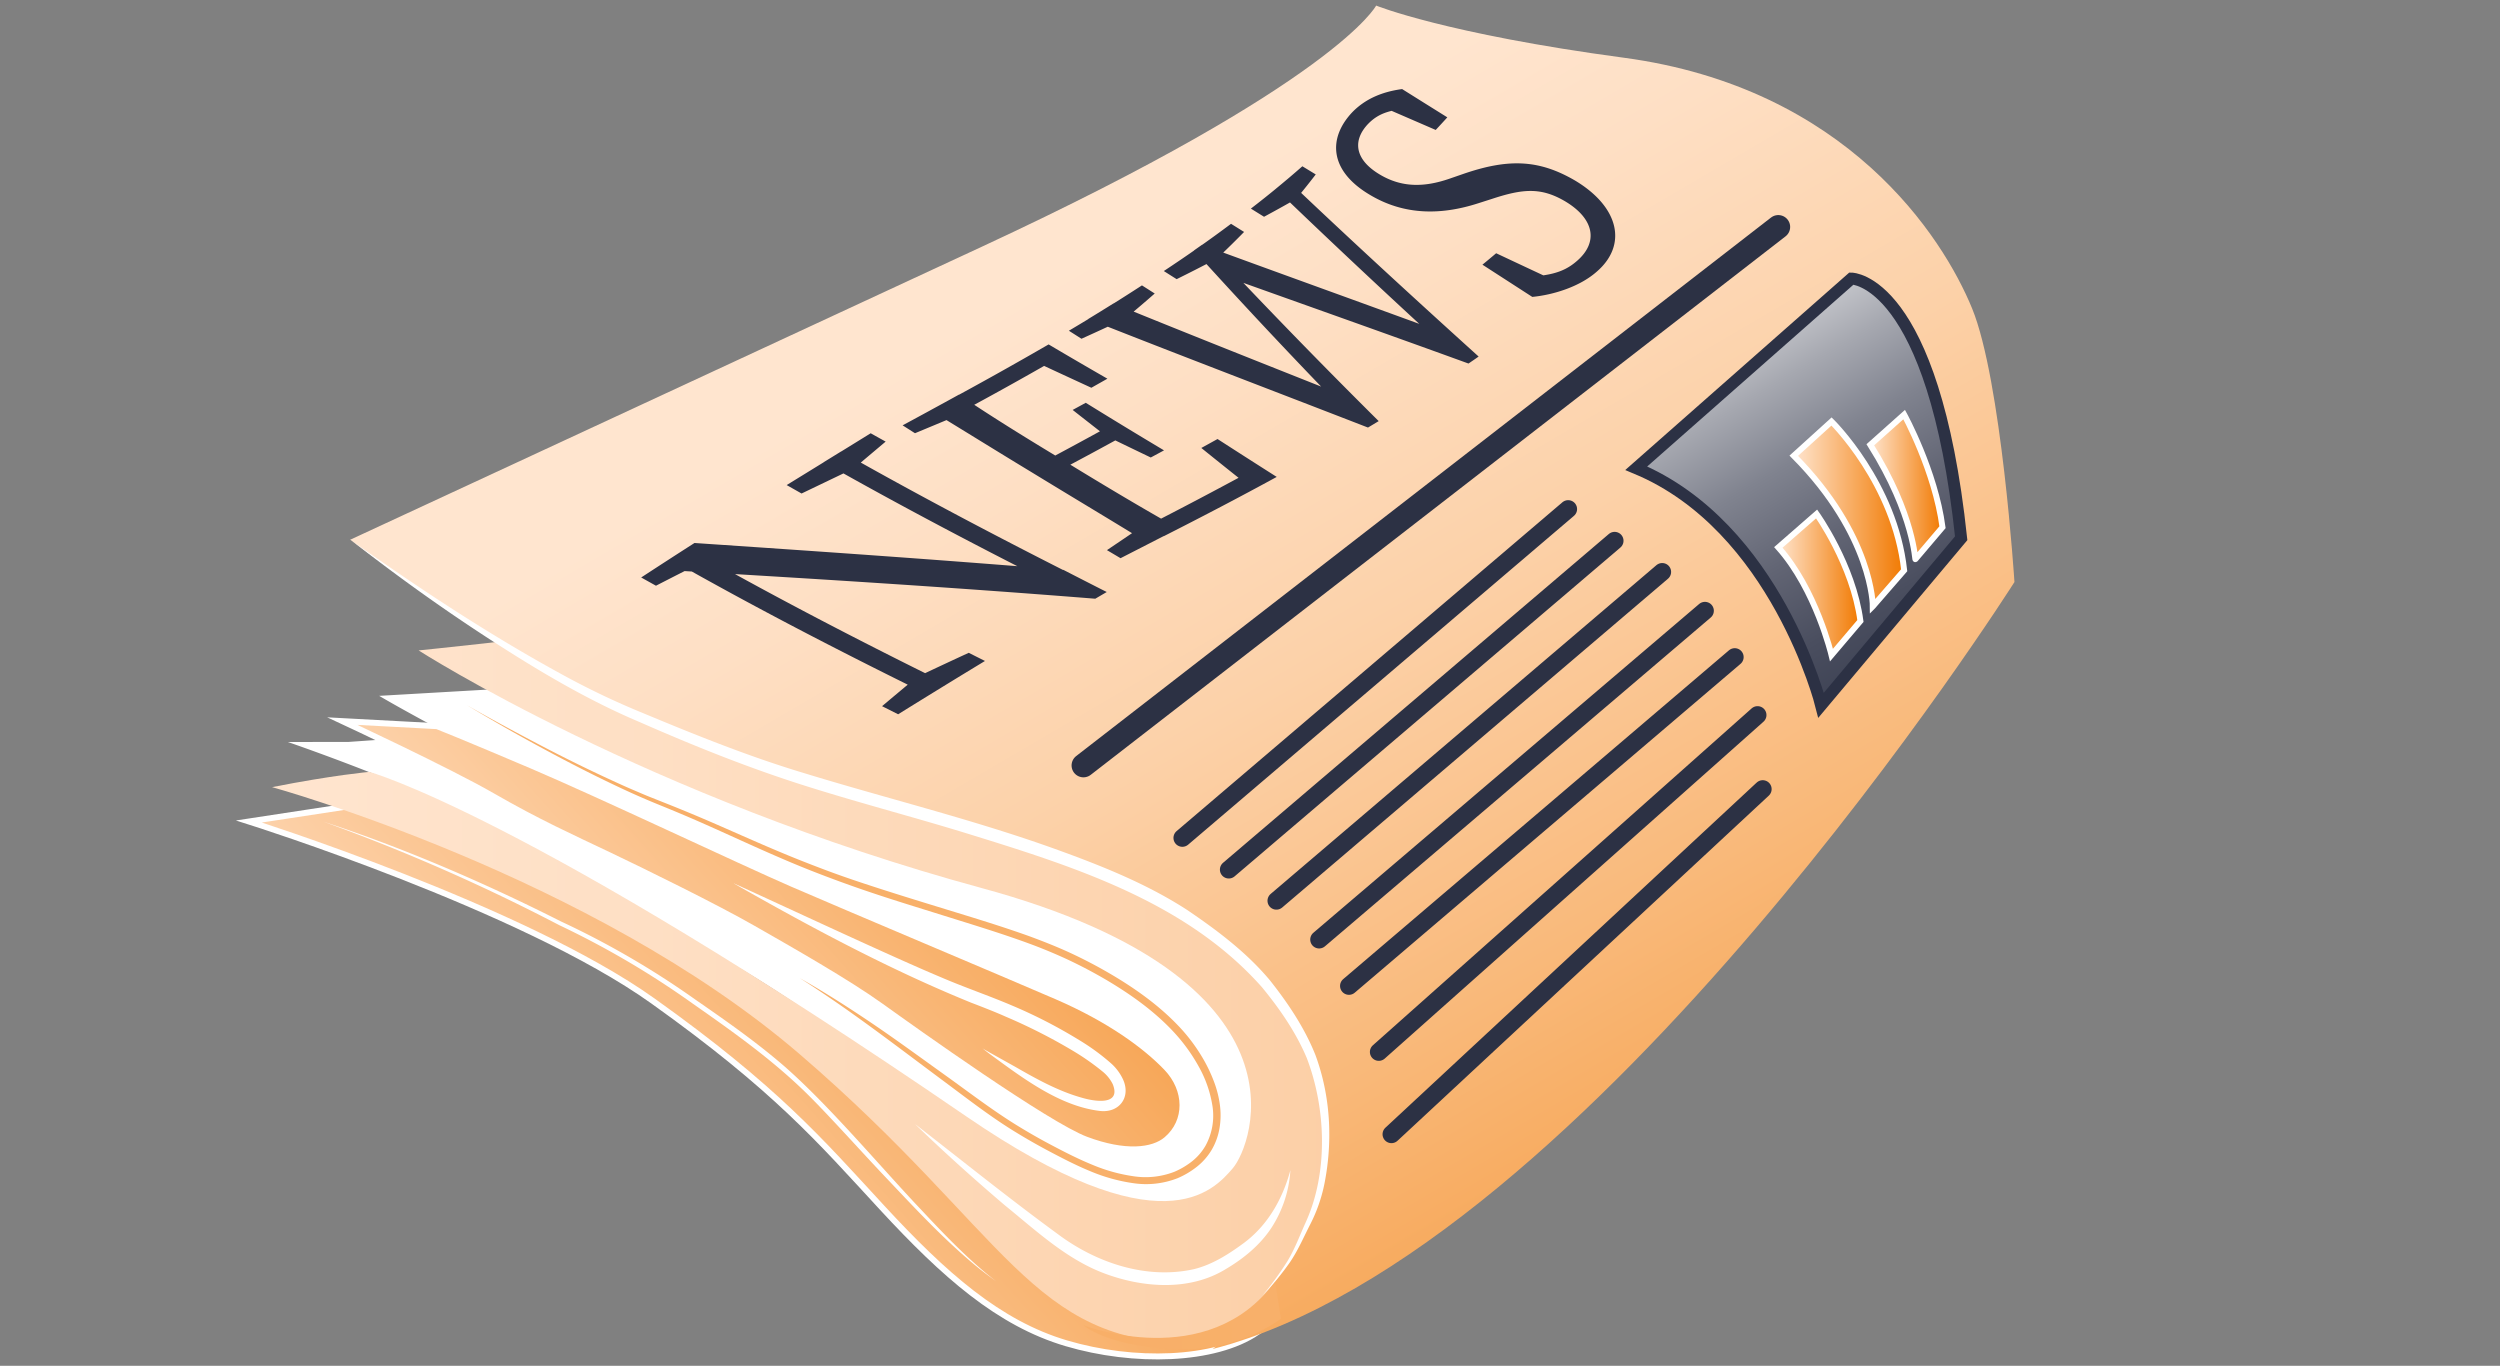 <svg xmlns="http://www.w3.org/2000/svg" width="421" height="230" fill="none"><rect width="100%" height="100%" fill="#808080" stroke="none"/><path fill="url(#a)" stroke="#fff" stroke-miterlimit="10" d="m62.455 135.203-20.533 3.136s46.02 14.519 68.017 30.214c20.777 14.826 28.105 23.446 38.589 34.804 10.485 11.357 19.678 19.481 31.019 22.847 11.34 3.367 25.012 3.038 32.22-1.878 0 0-23.917-2.622-48.382-25.337-24.465-22.715-26.214-27.959-52.428-41.494-26.215-13.535-48.502-22.292-48.502-22.292Z"/><path fill="#fff" d="M58.743 124.937 72.069 124s15.07 7.649 26.868 14.339a384.248 384.248 0 0 0 38.338 19.147c13.102 5.561 20.311 10.81 30.47 17.693 10.16 6.883 14.746 12.778 21.624 14.746 6.879 1.967 11.123-1.639 5.9-8.192-5.224-6.554-11.123-12.453-25.239-17.039-14.117-4.585-22.938-7.208-35.078-11.798-12.14-4.59-58.105-28.066-71.101-35.715l22.634-1.309s7.554 1.185 16.713 8.128 19.986 8.581 27.848 11.858c7.863 3.277 11.02 4.359 26.445 10.16 15.426 5.8 18.955 2.622 30.505 8.846s16.119 7.863 21.364 17.364c5.244 9.5 8.217 14.142 5.069 19.99-3.149 5.847-3.76 10.493-10.969 11.776-7.208 1.284-11.468 4.915-22.937-1.638a200.962 200.962 0 0 1-29.487-20.606c-8.192-6.883-23.134-17.539-34.175-22.856-11.041-5.318-27.647-16.649-39.813-22.489-12.166-5.839-28.571-11.451-28.571-11.451l10.266-.017Z"/><path fill="url(#b)" d="M93.535 106.79c-1.647.548-23.036 2.742-23.036 2.742s38.393 24.679 94.881 40.036c56.488 15.357 45.52 43.325 42.23 47.154-3.289 3.828-11.978 13.864-44.972-8.778C88.277 136.965 62.2 129.988 62.2 129.988s-6.079.531-16.38 2.567c0 0 53.746 14.805 88.845 44.968 35.1 30.163 38.928 48.767 66.173 48.668 38.753-.166 58.426-75.541 9.839-93.636S93.535 106.79 93.535 106.79Z"/><path fill="url(#c)" d="M58.984 90.886s46.427-21.517 106.397-49.357C225.159 13.775 231.742.94 231.742.94s11.692 4.753 41.679 8.778c37.606 5.044 53.746 30.163 58.682 42.226 4.937 12.064 7.131 46.072 7.131 46.072S267.83 210.724 204.211 227.176c0 0 43.984-34.83-.428-69.929-23.759-18.775-59.778-19.874-89.406-33.247-29.628-13.372-55.393-33.114-55.393-33.114Z"/><path fill="#2C3144" d="M113.372 96.059a1905.96 1905.96 0 0 1 5.213-1.557 1095.91 1095.91 0 0 0-8.119 4.133l-2.489-1.387c3.007-1.964 5.998-3.9 8.974-5.808 19.962 1.35 40.649 2.765 62.135 4.533 2.406 1.238 4.835 2.479 7.286 3.724l-1.928 1.128c-24.694-1.976-48.348-3.426-71.072-4.766Zm-.612-1.927c1.828-.181 3.656-.358 5.485-.533 12.972 7.301 26.692 14.428 41.22 21.578l-3.045 1.872c-15.439-7.575-29.967-15.133-43.66-22.917Zm19.715-12.445c4.795-2.948 9.512-5.856 14.151-8.726.833.47 1.676.938 2.518 1.404a4153.65 4153.65 0 0 0-4.921 4.15l-1.179.724-8.059 3.867-2.51-1.42Zm16.063 37.233c1.798-1.51 3.586-3.007 5.364-4.494l1.219-.75a819.414 819.414 0 0 1 8.015-3.743l2.733 1.374c-4.836 2.931-9.71 5.924-14.622 8.978l-2.709-1.365Zm-9.841-41.078 2.944-1.815c13.955 7.919 28.851 15.722 44.741 23.669l-6.458.009c-14.58-7.311-28.306-14.536-41.227-21.863ZM154.083 72.954 152 71.628c2.392-1.29 4.757-2.576 7.095-3.858a724.91 724.91 0 0 0 2.882 1.827l-.506.276c-2.44 1.023-4.903 2.05-7.388 3.081Zm19.312 6.369c-5.687-3.445-11.237-6.898-16.72-10.235a634.133 634.133 0 0 0 4.816-2.636c5.089 3.441 10.656 6.902 16.475 10.415l2.095 1.274c6.312 3.862 12.224 7.387 18.376 10.848a837 837 0 0 1-4.952 2.547c-5.711-3.521-11.582-7.03-17.349-10.543l-2.741-1.67Zm-.642-19.136 4.815.437a631.678 631.678 0 0 1-15.852 8.813c-.879-.553-1.75-1.11-2.617-1.663A668.751 668.751 0 0 0 176.589 58a894.089 894.089 0 0 0 9.897 5.772l-2.701 1.527a2131.18 2131.18 0 0 1-11.032-5.112Zm16.546 13.167a719.519 719.519 0 0 1-11.349 6.117 433.843 433.843 0 0 1-2.533-1.538 836.196 836.196 0 0 0 11.33-6.133c.845.521 1.696 1.039 2.552 1.554Zm3.516 15.038 3.162 1.879A6358.333 6358.333 0 0 1 188.701 94l-2.291-1.358a1164.74 1164.74 0 0 0 5.887-3.986l.518-.264Zm-7.1-15.386c-1.712-1.336-3.406-2.66-5.08-3.974l2.207-1.202a935.568 935.568 0 0 0 13.179 8.012l-2.231 1.202a1914.241 1914.241 0 0 1-6.967-3.361l-1.108-.677Zm19.316.925A1749.6 1749.6 0 0 0 215 80.312c-6.108 3.337-12.441 6.646-19.011 9.979l-2.877-1.711a793.676 793.676 0 0 0 17.257-9.089c.232.983.461 1.963.686 2.94a1113.379 1113.379 0 0 1-8.753-6.994l2.729-1.506ZM188.95 53.904a530.563 530.563 0 0 1-6.828 3.142L180 55.695a342.221 342.221 0 0 0 12.306-7.636l2.15 1.368a222.473 222.473 0 0 1-4.595 3.922l-.911.555Zm12.127-11.738 1.342-.943c12.531 4.608 25.764 9.354 39.677 14.448-.352.249-.7.498-1.055.743a1560.497 1560.497 0 0 1-26.199-24.618c.639-.523 1.266-1.045 1.89-1.572C226.86 39.868 237.641 49.769 249 60.042c-.563.408-1.135.788-1.706 1.179-14.456-5.256-28.233-10.113-41.311-14.802l1.359-.935a1128.381 1128.381 0 0 0 24.829 25.43c-.596.364-1.199.723-1.802 1.086-16.662-6.461-32.365-12.436-47.113-18.28a333.281 333.281 0 0 0 4.26-2.628c12.086 4.942 24.848 9.987 38.278 15.325-.424.265-.851.526-1.283.788a1014.18 1014.18 0 0 1-23.434-25.039Zm3.376 1.633a273.024 273.024 0 0 1-6.305 3.211c-.725-.454-1.445-.91-2.162-1.367 3.94-2.598 7.713-5.25 11.32-7.954l2.198 1.371a167.141 167.141 0 0 1-4.212 4.151l-.839.588Zm13.337-10.02c-1.617.92-3.259 1.828-4.926 2.726l-2.214-1.375a168.222 168.222 0 0 0 8.667-7.13l2.253 1.375a125.229 125.229 0 0 1-3.012 3.78l-.768.624ZM263.607 33.925c-4.139-2.45-7.22-2.127-12.436-.408l-2.287.731c-6.099 1.959-12.363 2.09-18.28-1.487-6.772-4.042-6.998-9.517-2.86-13.882 2.243-2.291 5.127-3.446 8.374-3.879 2.501 1.568 5.038 3.155 7.611 4.761-.641.71-1.295 1.421-1.956 2.123l-9.894-4.287c1.339-.368 2.674-.735 4.005-1.115l2.977 1.744c-4.437.057-6.619.767-8.414 2.58-2.59 2.67-2.525 5.937 1.896 8.575 3.674 2.204 7.441 2.192 11.697.73l2.279-.788c7.732-2.682 12.871-2.449 18.921 1.082 7.438 4.451 8.874 10.857 3.63 15.361-2.803 2.478-7.199 3.879-10.83 4.234l-8.398-5.426c.779-.637 1.549-1.282 2.312-1.928 3.471 1.634 6.993 3.283 10.564 4.949l-4.288.992-2.977-1.809c5.195-.294 7.793-.62 10.334-2.858 3.606-3.135 2.904-7.059-1.98-9.995Z"/><path stroke="#2C3144" stroke-linecap="round" stroke-linejoin="round" stroke-width="4" d="m182.453 128.902 117.01-90.684"/><path stroke="#2C3144" stroke-linecap="round" stroke-linejoin="round" stroke-width="3" d="m199.109 141.102 64.971-55.375M206.93 146.441l64.971-55.376M214.945 151.686l64.971-55.372M222.141 158.222l64.971-55.371M227.164 166.029l64.967-55.376M232.188 177.147l63.785-56.732M234.32 191.007l62.524-58.122"/><path fill="url(#d)" d="m275.547 78.848 36.237-31.942s13.826 0 18.48 43.736l-23.588 28.114s-7.537-30.077-31.129-39.908Z"/><path stroke="#2C3144" stroke-miterlimit="10" stroke-width="2" d="m275.547 78.848 36.237-31.942s13.826 0 18.48 43.736l-23.588 28.114s-7.537-30.077-31.129-39.908Z"/><path fill="url(#e)" stroke="#fff" stroke-miterlimit="10" d="M308.426 110.312s-2.622-11.033-8.957-18.13l6.446-5.629s6.135 8.555 7.38 18.022l-4.869 5.737Z"/><path fill="url(#f)" stroke="#fff" stroke-miterlimit="10" d="M322.563 94.149c-.082.505-.082-7.272-7.602-19.25l5.698-5.082s5.215 9.51 6.459 18.964l-4.555 5.368Z"/><path fill="url(#g)" stroke="#fff" stroke-miterlimit="10" d="M315.383 102.107s.034-11.901-13.313-25.363l6.357-5.763s10.643 10.408 12.235 25.051l-5.279 6.075Z"/><path fill="url(#h)" stroke="#fff" stroke-miterlimit="10" d="m73.605 122.289-15.957-.855s17.77 8.273 25.342 12.64c7.572 4.368 13.398 6.99 19.515 9.903 6.117 2.914 17.967 8.736 24.336 12.376 6.37 3.64 15.858 9.03 21.535 13.107 5.676 4.077 27.959 19.986 34.513 22.446 6.553 2.459 11.242 1.942 13.543 0 3.641-3.076 3.568-8.393 0-12.106-3.567-3.714-9.608-8.154-18.527-12.012-8.786-3.803-35.933-15.225-44.557-18.972-8.624-3.748-32.447-15.045-43.804-19.879-11.358-4.834-15.939-6.648-15.939-6.648Z"/><path fill="url(#i)" d="M182.438 223.163s20.961 8.153 32.292-7.375l.971 6.276s-7.195 5.775-18.394 5.133c-11.199-.642-14.869-4.034-14.869-4.034Z"/><path fill="#fff" d="M54.383 138.339c13.689 4.479 27.224 10.335 40.095 16.837a144.38 144.38 0 0 1 22.583 13.129c4.765 3.302 9.544 6.63 14.001 10.382 7.79 6.519 17.068 17.676 24.131 25.11 3.965 4.223 7.965 8.436 12.559 11.978-1.18-.855-2.339-1.711-3.46-2.643-5.591-4.625-10.511-9.993-15.507-15.251-3.559-3.764-8.316-9.069-11.888-12.692-6.083-6.216-13.18-11.246-20.298-16.221a147.297 147.297 0 0 0-22.429-13.176 321.434 321.434 0 0 0-39.783-17.453h-.004Z"/><path fill="url(#j)" d="M78.625 118.756c4.248 2.425 8.556 4.744 12.893 7.007a252.151 252.151 0 0 0 13.189 6.417c1.108.509 2.237.975 3.358 1.458 1.12.484 2.258.916 3.392 1.373 2.281.899 4.549 1.827 6.802 2.785 4.504 1.921 8.953 3.961 13.462 5.835 2.25.946 4.526 1.835 6.806 2.699 2.28.865 4.585 1.669 6.904 2.434 4.633 1.536 9.308 2.965 13.984 4.402 4.676 1.438 9.368 2.854 13.993 4.518 2.314.855 4.603 1.758 6.844 2.793a80.145 80.145 0 0 1 6.558 3.422c4.252 2.481 8.337 5.365 11.755 8.984a29.397 29.397 0 0 1 4.406 6.061 26.02 26.02 0 0 1 1.545 3.422 17.42 17.42 0 0 1 .911 3.688 13.108 13.108 0 0 1-.047 3.85 10.765 10.765 0 0 1-1.283 3.645 10.427 10.427 0 0 1-2.533 2.921 13.895 13.895 0 0 1-3.294 1.951 14.55 14.55 0 0 1-7.512.813 29.24 29.24 0 0 1-7.191-2.019c-2.297-.942-4.483-2.075-6.651-3.217a104.94 104.94 0 0 1-6.417-3.675c-4.184-2.609-8.047-5.647-11.978-8.555-7.85-5.844-15.584-11.824-23.857-17.065 4.256 2.413 8.389 5.053 12.444 7.803 4.055 2.751 7.995 5.647 11.978 8.496 3.982 2.849 7.854 5.83 11.978 8.393a100.605 100.605 0 0 0 6.339 3.615c2.156 1.133 4.334 2.237 6.562 3.144a28.203 28.203 0 0 0 6.909 1.925c2.329.359 4.712.097 6.909-.757a12.939 12.939 0 0 0 2.994-1.784 9.302 9.302 0 0 0 2.233-2.601 10.506 10.506 0 0 0 1.164-6.712 19.767 19.767 0 0 0-2.336-6.669 29.436 29.436 0 0 0-4.209-5.792c-3.282-3.521-7.273-6.357-11.439-8.812a80.096 80.096 0 0 0-6.447-3.388 85.786 85.786 0 0 0-6.733-2.777c-4.577-1.668-9.257-3.084-13.924-4.547-4.667-1.463-9.356-2.879-13.993-4.483a210.834 210.834 0 0 1-6.913-2.52 166.982 166.982 0 0 1-6.806-2.78c-4.508-1.934-8.936-4.017-13.411-5.989a251.354 251.354 0 0 0-6.75-2.845 131.017 131.017 0 0 1-6.737-2.947c-4.436-2.079-8.796-4.317-13.099-6.648a322.676 322.676 0 0 1-12.752-7.272Z"/><path fill="#fff" d="M58.99 90.886c11.764 8.325 23.81 16.286 36.485 23.143a131.98 131.98 0 0 0 12.962 6.121c8.859 3.692 17.757 7.273 26.95 10.036 13.796 4.231 27.853 7.657 41.494 12.495 7.966 2.854 15.974 5.968 23.1 10.597 5.031 3.422 9.968 7.122 13.895 11.832 3.045 3.85 5.8 7.961 7.623 12.504 2.566 6.896 2.964 14.501 1.544 21.684a26.346 26.346 0 0 1-2.408 6.9c-1.1 2.139-2.045 4.368-3.423 6.391a45.834 45.834 0 0 1-4.598 5.561 53.381 53.381 0 0 0 4.218-5.818c1.232-2.04 2.057-4.303 3.054-6.502 3.816-8.397 3.422-19.182.167-27.677-1.831-4.338-4.573-8.303-7.551-11.918-12.88-14.515-32.027-20.426-50.05-26-9.175-2.811-18.492-5.224-27.685-8.171-9.193-2.947-18.164-6.562-26.985-10.438-8.902-3.756-17.243-8.739-25.328-13.98-8.085-5.24-15.905-10.861-23.485-16.798l.02.038Z"/><path fill="#fff" d="M123.626 148.781c8.227 3.748 26.737 12.406 34.783 15.768 3.85 1.664 7.987 3.072 11.837 4.706a83.825 83.825 0 0 1 11.46 5.877 37.321 37.321 0 0 1 5.296 3.85 8.332 8.332 0 0 1 2.139 2.845c1.33 2.995-.71 5.642-3.94 5.253-6.845-.821-13.107-5.638-18.527-9.586-.206-.159-.757-.578-.95-.736-.038-.043-.192-.15-.227-.197-.034-.047 0-.034 0 0h.022l.043.026-.069-.026c.329.223.937.543 1.283.749.882.487 3.264 1.822 4.176 2.331 3.627 2.083 7.344 4.15 11.37 5.253 2.087.608 6.506 1.284 5.073-2.301a6.374 6.374 0 0 0-1.711-2.139 41.649 41.649 0 0 0-5.073-3.542 93.787 93.787 0 0 0-11.217-5.694c-1.676-.753-4.132-1.711-5.864-2.37-13.809-5.616-26.976-12.692-39.921-20.05l.017-.017ZM154.205 189.377c7.974 6.194 15.828 12.521 23.956 18.463 6.438 4.817 14.869 7.661 22.86 5.895 3.127-.749 5.938-2.567 8.479-4.441 4-2.994 6.481-7.366 7.803-12.234a20.057 20.057 0 0 1-3.187 9.693c-1.921 2.922-4.706 5.198-7.7 6.964-6.096 3.748-13.937 3.153-20.397.741-6.459-2.413-11.55-7.23-16.841-11.516-5.134-4.376-10.156-8.872-14.998-13.565h.025Z"/><defs><linearGradient id="a" x1="78.155" x2="208.55" y1="224.639" y2="108.672" gradientUnits="userSpaceOnUse"><stop stop-color="#FFE5CF"/><stop offset="1" stop-color="#F17900"/></linearGradient><linearGradient id="b" x1="45.82" x2="239.415" y1="166.495" y2="166.495" gradientUnits="userSpaceOnUse"><stop stop-color="#FFE5CF"/><stop offset=".33" stop-color="#FEDFC4"/><stop offset=".89" stop-color="#FCD0A8"/><stop offset="1" stop-color="#FCCDA2"/></linearGradient><linearGradient id="c" x1="180.157" x2="322.893" y1="44.588" y2="288.498" gradientUnits="userSpaceOnUse"><stop stop-color="#FFE5CF"/><stop offset=".1" stop-color="#FEDFC4"/><stop offset=".28" stop-color="#FCD1A8"/><stop offset=".5" stop-color="#F9B97A"/><stop offset=".77" stop-color="#F5983B"/><stop offset="1" stop-color="#F17900"/></linearGradient><linearGradient id="d" x1="285.501" x2="344.92" y1="45.259" y2="146.035" gradientUnits="userSpaceOnUse"><stop stop-color="#fff"/><stop offset=".09" stop-color="#D2D3D7"/><stop offset=".2" stop-color="#A6A8B0"/><stop offset=".31" stop-color="#80838F"/><stop offset=".43" stop-color="#626574"/><stop offset=".55" stop-color="#4A4E5F"/><stop offset=".68" stop-color="#393E50"/><stop offset=".82" stop-color="#2F3447"/><stop offset="1" stop-color="#2C3144"/></linearGradient><linearGradient id="e" x1="299.469" x2="313.295" y1="98.424" y2="98.424" gradientUnits="userSpaceOnUse"><stop stop-color="#FFE5CF"/><stop offset="1" stop-color="#F17900"/></linearGradient><linearGradient id="f" x1="314.961" x2="327.118" y1="81.996" y2="81.996" gradientUnits="userSpaceOnUse"><stop stop-color="#FFE5CF"/><stop offset="1" stop-color="#F17900"/></linearGradient><linearGradient id="g" x1="302.07" x2="320.662" y1="86.544" y2="86.544" gradientUnits="userSpaceOnUse"><stop stop-color="#FFE5CF"/><stop offset="1" stop-color="#F17900"/></linearGradient><linearGradient id="h" x1="84.731" x2="206.083" y1="194.263" y2="86.339" gradientUnits="userSpaceOnUse"><stop stop-color="#FFE5CF"/><stop offset="1" stop-color="#F17900"/></linearGradient><linearGradient id="i" x1="182.454" x2="215.718" y1="221.507" y2="221.507" gradientUnits="userSpaceOnUse"><stop stop-color="#F8AF68"/><stop offset="1" stop-color="#F8B06A"/></linearGradient><linearGradient id="j" x1="77.983" x2="205.551" y1="159.07" y2="159.07" gradientUnits="userSpaceOnUse"><stop stop-color="#F8AF68"/><stop offset="1" stop-color="#F8B06A"/></linearGradient></defs></svg>